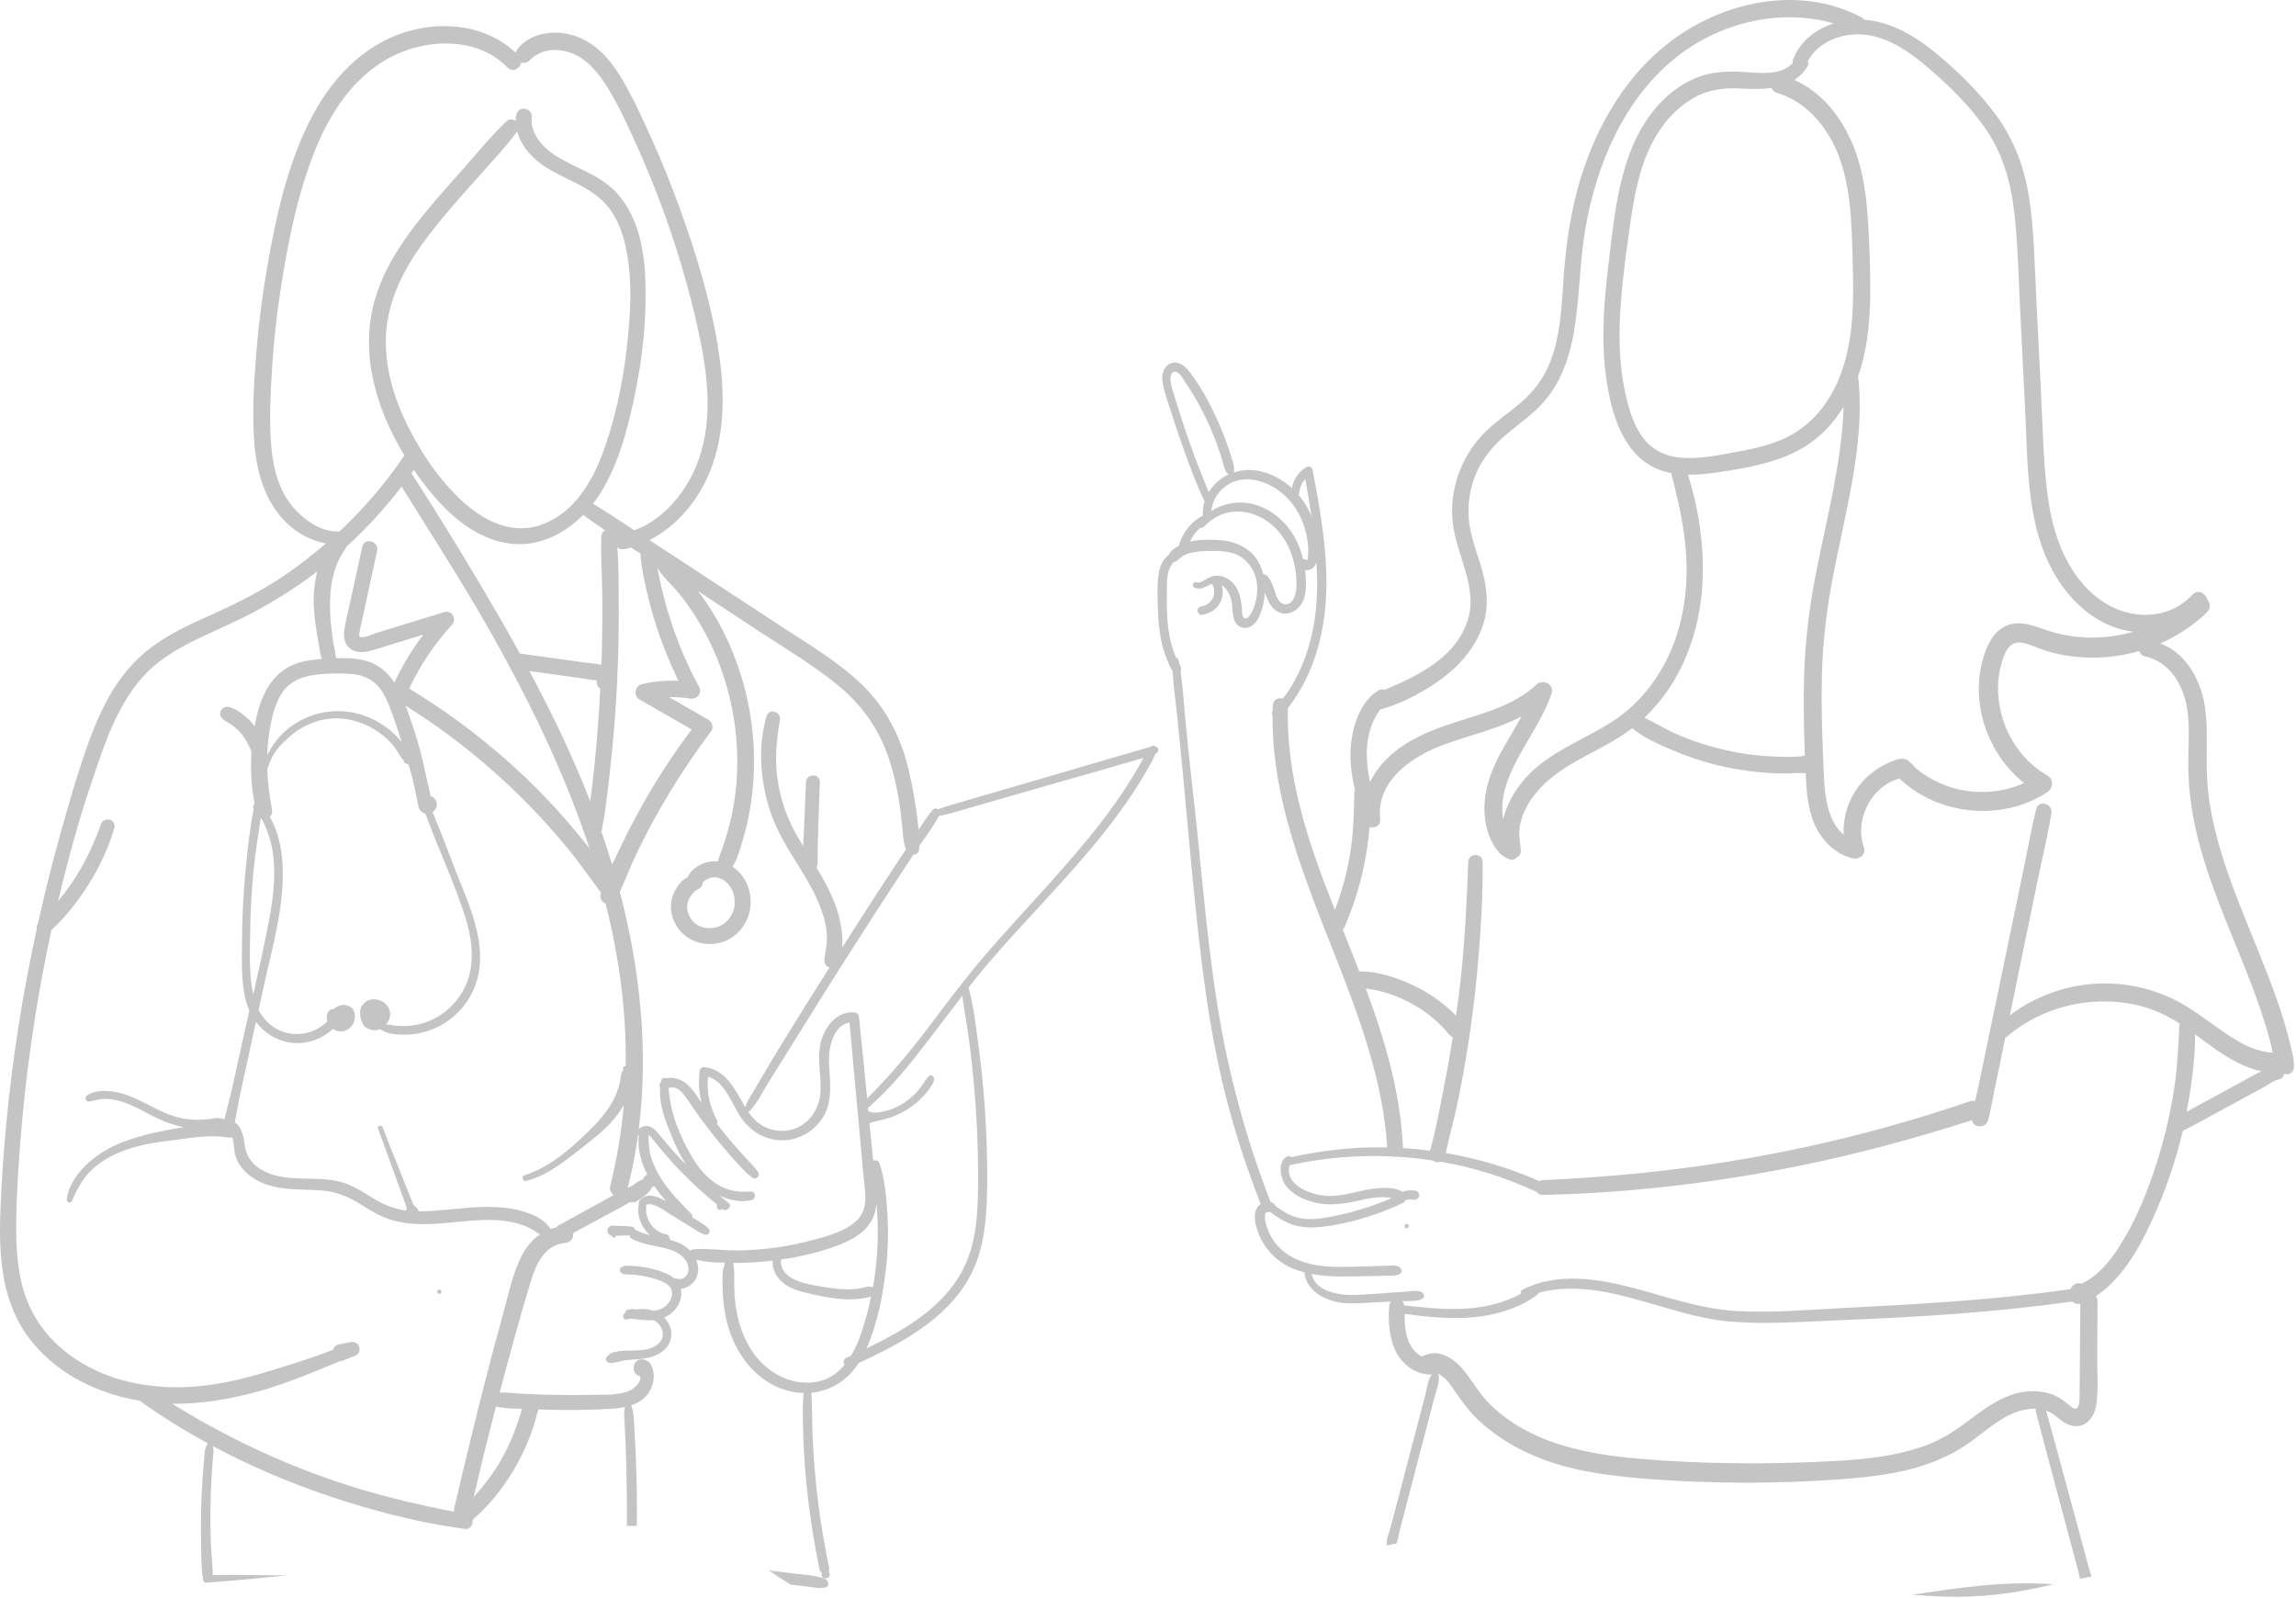 <svg width="569" height="396" viewBox="0 0 569 396" fill="none" xmlns="http://www.w3.org/2000/svg">
<path d="M204.499 391.326C202.244 390.382 199.754 390.307 197.339 390.018C195.074 389.739 192.82 389.471 190.555 389.203C192.304 390.382 194.108 391.584 195.943 392.71C198.219 392.956 200.516 393.225 202.803 393.546C203.372 393.536 203.93 393.503 204.499 393.418C205.701 393.246 205.336 391.68 204.499 391.326Z" fill="#C4C4C4"/>
<path d="M286.456 185.031C286.08 184.731 285.447 184.72 285.06 185.117C284.298 185.278 283.557 185.535 282.817 185.749C281.625 186.093 280.423 186.447 279.231 186.79C277.009 187.433 274.787 188.077 272.576 188.72C267.971 190.05 263.366 191.444 258.761 192.774C254.156 194.115 249.54 195.445 244.935 196.796L238.28 198.748C236.348 199.317 234.351 199.831 232.473 200.582C232.108 200.293 231.592 200.228 231.184 200.689C229.864 202.191 228.769 203.939 227.685 205.666C227.664 205.483 227.642 205.301 227.621 205.108C227.406 203.231 227.159 201.354 226.869 199.477C226.279 195.745 225.592 192.024 224.561 188.388C222.5 181.159 218.84 174.638 213.376 169.437C207.547 163.892 200.463 159.731 193.764 155.333C186.315 150.453 178.865 145.574 171.415 140.694C167.937 138.42 164.449 136.136 160.971 133.862C163.118 132.746 165.125 131.342 166.875 129.808C170.299 126.826 173.058 123.008 175.022 118.933C179.971 108.637 179.702 96.818 177.899 85.782C175.988 74.102 172.403 62.519 168.388 51.419C166.37 45.852 164.148 40.351 161.733 34.945C159.447 29.819 157.085 24.649 154.262 19.791C151.471 14.997 147.639 10.471 142.164 8.787C137.473 7.339 131.516 8.025 128.306 12.079C128.059 12.39 127.887 12.734 127.802 13.088C120.61 6.245 109.907 5.076 100.622 7.907C89.716 11.243 81.88 19.855 76.846 29.797C71.178 41.005 68.408 53.65 66.261 65.93C65.038 72.933 64.125 80.001 63.546 87.101C62.987 93.933 62.547 100.883 62.891 107.736C63.234 114.728 64.662 121.818 69.085 127.427C72.09 131.245 76.169 133.819 80.764 134.677C80.291 135.085 79.83 135.492 79.357 135.889C75.278 139.278 70.931 142.496 66.379 145.22C61.71 148.019 56.815 150.368 51.856 152.598C46.811 154.872 41.733 157.189 37.311 160.567C33.006 163.86 29.582 168.064 26.941 172.783C24.311 177.48 22.39 182.564 20.672 187.648C18.687 193.504 16.991 199.488 15.305 205.441C13.105 213.173 11.162 220.981 9.423 228.832C9.122 229.25 9.047 229.701 9.133 230.108C5.601 246.281 3.014 262.669 1.49 279.154C0.911 285.428 0.47 291.723 0.181 298.019C-0.088 303.821 -0.163 309.613 0.717 315.372C1.522 320.713 3.294 325.979 6.374 330.462C9.069 334.387 12.557 337.658 16.529 340.265C21.95 343.804 28.197 346.067 34.627 347.139C40.027 351.011 45.716 354.54 51.598 357.736C51.502 357.789 51.416 357.864 51.351 357.972C50.697 359.033 50.718 360.299 50.6 361.511C50.46 362.916 50.342 364.331 50.246 365.736C50.031 368.643 49.892 371.56 49.827 374.477C49.763 377.298 49.773 380.129 49.838 382.961C49.913 385.76 49.838 388.72 50.332 391.487C50.396 391.873 50.6 392.109 50.847 392.238C57.567 391.745 64.276 391.133 70.952 390.415C70.212 390.415 69.46 390.415 68.72 390.415C63.395 390.372 58.05 390.222 52.725 390.329C52.704 387.798 52.36 385.224 52.264 382.693C52.167 379.958 52.124 377.212 52.146 374.477C52.167 371.742 52.264 369.008 52.414 366.273C52.489 364.857 52.597 363.452 52.704 362.047C52.8 360.846 53.09 359.57 52.768 358.39C66.54 365.747 81.375 371.313 96.339 375.164C102.597 376.772 108.898 378.06 115.296 378.907C116.584 379.078 117.26 377.791 117.11 376.676C124.882 369.898 130.743 360.074 133.18 350.057C133.319 349.821 133.405 349.563 133.437 349.295C134.36 349.327 135.283 349.359 136.207 349.381C140.629 349.477 145.052 349.456 149.464 349.231C151.224 349.145 153.103 349.07 154.884 348.694C154.541 350.164 154.734 351.644 154.82 353.156C154.906 354.829 154.981 356.513 155.056 358.186C155.185 361.629 155.271 365.072 155.314 368.514C155.357 371.721 155.378 374.939 155.357 378.156C156.183 378.135 156.999 378.135 157.826 378.145C157.858 374.853 157.869 371.549 157.793 368.246C157.718 364.889 157.6 361.532 157.439 358.186C157.353 356.416 157.257 354.658 157.149 352.888C157.053 351.279 157.042 349.767 156.409 348.276C157.611 347.869 158.738 347.289 159.704 346.389C161.926 344.329 162.774 340.715 161.218 338.034C161.014 337.68 160.745 337.455 160.445 337.326C160.112 337.047 159.672 336.865 159.114 336.865C156.505 336.865 156.366 340.704 158.706 341.101C158.878 342.881 156.86 344.479 155.174 344.984C152.115 345.906 148.648 345.616 145.492 345.681C141.864 345.756 138.246 345.734 134.618 345.627C132.847 345.573 131.086 345.498 129.315 345.402C127.533 345.316 125.623 345.016 123.83 345.112C126.31 335.814 128.778 326.494 131.623 317.302C132.933 313.066 135.08 308.486 140.05 308.036C141.037 307.95 141.896 307.339 142.014 306.298C142.035 306.084 142.025 305.859 141.982 305.623C144.386 304.314 146.78 303.017 149.184 301.708C151.525 300.443 153.918 299.231 156.216 297.869C156.398 297.933 156.591 297.976 156.806 297.976C157.257 297.976 157.654 297.836 158.019 297.59C158.137 297.515 158.255 297.429 158.373 297.354C158.609 297.193 158.835 297.011 159.06 296.839C159.404 296.582 159.758 296.335 160.091 296.056C160.198 295.96 160.305 295.874 160.413 295.777C160.606 295.606 160.756 295.423 160.917 295.209C160.842 295.316 160.756 295.413 160.681 295.52C160.735 295.445 160.81 295.391 160.874 295.327C160.96 295.23 161.046 295.134 161.11 295.027L161.121 295.016C161.336 294.801 161.454 294.533 161.529 294.254C161.669 294.211 161.797 294.169 161.915 294.093H161.926C162.023 294.072 162.119 294.051 162.205 294.008C163.086 295.305 164.062 296.528 165.093 297.708C162.978 296.507 160.058 295.284 158.416 297.676C158.234 297.944 158.234 298.212 158.33 298.426C158.137 299.134 158.126 299.949 158.191 300.571C158.319 301.751 158.684 302.888 159.286 303.918C159.769 304.743 160.402 305.494 161.132 306.116C159.983 305.837 158.867 305.483 157.836 304.947C157.697 304.872 157.547 304.84 157.407 304.818C157.321 304.454 157.074 304.078 156.688 304.014C156.226 303.939 155.786 303.875 155.325 303.864C154.927 303.853 154.541 303.842 154.144 303.842C153.36 303.821 152.566 303.789 151.782 303.746C151.117 303.703 150.483 304.357 150.516 305.012C150.548 305.623 151.02 306.234 151.664 306.266C151.707 306.492 151.868 306.706 152.169 306.706C152.48 306.706 152.652 306.481 152.673 306.245C153.167 306.223 153.65 306.191 154.144 306.181C154.541 306.17 154.927 306.17 155.325 306.159C155.561 306.148 155.786 306.138 156.012 306.105C156.012 306.459 156.194 306.813 156.613 307.028C158.599 308.057 160.745 308.476 162.924 308.915C164.9 309.312 166.993 309.752 168.635 310.985C169.88 311.918 170.932 313.602 170.557 315.2C170.278 316.391 169 317.27 167.852 316.895C167.637 316.82 167.39 316.83 167.165 316.884C165.78 315.661 163.869 315.05 162.13 314.589C160.778 314.224 159.404 313.978 158.008 313.827C157.3 313.752 156.591 313.709 155.883 313.688C155.142 313.677 154.423 313.613 153.854 314.16C153.532 314.46 153.51 315.082 153.854 315.372C154.638 316.037 155.851 315.812 156.827 315.887C157.869 315.962 158.899 316.112 159.93 316.326C161.722 316.702 163.687 317.195 165.232 318.225C167.895 319.994 166.113 323.501 163.654 324.434C163.107 324.638 162.527 324.778 161.926 324.853C160.906 324.499 159.822 324.338 158.749 324.413C158.341 324.445 157.922 324.488 157.504 324.552C157.353 324.52 157.214 324.488 157.064 324.445C156.752 324.359 156.398 324.402 156.108 324.563C155.593 324.413 154.992 324.767 154.906 325.335C154.906 325.368 154.906 325.389 154.906 325.41C154.874 325.432 154.842 325.443 154.809 325.464C154.197 325.861 154.348 327.116 155.228 326.998C155.625 326.944 156.012 326.869 156.387 326.783C156.495 326.815 156.602 326.848 156.731 326.858C158.523 327.03 160.262 327.33 162.012 327.159C163.161 327.813 164.073 328.96 164.245 330.28C164.449 331.803 163.45 333.004 162.184 333.701C160.692 334.516 159.028 334.645 157.364 334.677C156.248 334.698 155.131 334.688 154.015 334.795C153.403 334.859 152.781 334.945 152.179 335.084C151.278 335.299 150.859 335.653 150.301 336.393C149.839 337.004 150.483 337.712 151.095 337.776C152.405 337.894 153.661 337.262 154.96 337.101C156.151 336.951 157.353 336.929 158.556 336.8C160.466 336.607 162.452 336.178 164.03 335.031C165.715 333.797 166.649 331.888 166.306 329.797C166.113 328.574 165.479 327.416 164.599 326.504C166.177 325.829 167.508 324.628 168.249 323.062C168.796 321.914 168.989 320.638 168.721 319.447C170.235 319.211 171.694 318.311 172.424 316.981C173.262 315.479 173.154 313.709 172.51 312.165C174.807 312.787 177.276 312.894 179.67 312.916C179.466 313.677 179.187 314.407 179.112 315.2C179.026 316.176 179.037 317.184 179.048 318.171C179.058 320.198 179.209 322.214 179.488 324.209C179.992 327.77 181.044 331.234 182.794 334.387C185.971 340.136 191.435 344.587 198.123 345.166C198.466 345.198 198.81 345.209 199.153 345.22C198.799 348.92 198.981 352.738 199.099 356.449C199.228 360.353 199.507 364.246 199.904 368.128C200.28 371.86 200.763 375.582 201.343 379.293C201.643 381.18 201.965 383.057 202.32 384.934C202.513 385.953 202.717 386.983 202.932 388.002C203.017 388.42 203.028 388.945 203.254 389.31C203.533 389.75 203.704 389.578 203.64 390.222C203.49 391.766 206.367 391.251 205.476 389.728C205.229 389.299 205.486 389.128 205.508 388.699C205.529 388.345 205.368 387.959 205.293 387.615C205.089 386.682 204.917 385.739 204.735 384.806C204.381 382.929 204.048 381.052 203.737 379.164C203.114 375.325 202.609 371.474 202.223 367.613C201.847 363.817 201.579 359.999 201.396 356.191C201.214 352.523 201.321 348.812 201.074 345.155C205.969 344.694 210.102 341.981 212.796 337.798C223.252 332.907 234.383 327.094 240.169 316.691C243.69 310.363 244.441 303.102 244.602 295.992C244.774 287.969 244.495 279.936 243.862 271.936C243.507 267.506 243.035 263.077 242.434 258.669C241.811 254.057 241.253 249.306 240.062 244.801C240.051 244.769 240.03 244.748 240.019 244.716C241.5 242.828 243.014 240.962 244.57 239.128C254.081 227.952 264.633 217.689 273.735 206.17C276.183 203.07 278.534 199.885 280.713 196.592C281.851 194.866 282.956 193.096 283.997 191.305C284.856 189.825 285.736 188.334 286.359 186.747C286.445 186.704 286.542 186.661 286.627 186.607C287.314 186.286 287.164 185.245 286.456 185.031ZM162.592 154.958C164.105 159.698 166.005 164.278 168.141 168.761C165.082 168.557 162.012 168.836 158.996 169.587C157.267 170.027 156.978 172.493 158.502 173.362C162.806 175.84 167.122 178.306 171.426 180.773C166.961 186.715 162.882 192.924 159.232 199.413C157.257 202.92 155.41 206.502 153.682 210.138C153.038 211.489 152.351 212.873 151.696 214.267C150.87 211.522 149.979 208.797 149.034 206.095C149.109 205.912 149.163 205.709 149.184 205.483C149.292 204.368 149.635 203.221 149.796 202.094C149.968 200.872 150.129 199.649 150.29 198.426C150.591 196.067 150.881 193.718 151.138 191.359C151.653 186.64 152.104 181.91 152.448 177.169C153.124 167.699 153.414 158.197 153.339 148.695C153.307 144.362 153.339 139.975 152.963 135.653C153.382 136.018 153.951 136.221 154.627 136.103C155.228 136.007 155.818 135.867 156.419 135.707C157.182 136.2 157.944 136.693 158.717 137.187C158.835 140.082 159.5 143 160.123 145.82C160.799 148.898 161.626 151.955 162.592 154.958ZM110.111 151.687C106.354 152.845 102.587 154.003 98.829 155.151C96.951 155.73 95.073 156.309 93.194 156.888C92.539 157.092 89.781 158.379 89.136 157.768C88.889 157.532 89.094 156.717 89.136 156.438C89.297 155.451 89.566 154.465 89.77 153.489C90.178 151.601 90.585 149.713 91.004 147.826C91.82 144.051 92.647 140.275 93.462 136.5C93.978 134.109 90.306 133.09 89.78 135.481C88.804 139.943 87.838 144.405 86.861 148.855C86.388 151.033 85.841 153.21 85.444 155.398C85.132 157.135 85.057 159.098 86.421 160.438C87.762 161.758 89.684 161.779 91.412 161.372C93.559 160.867 95.674 160.095 97.788 159.452C100.161 158.733 102.544 158.015 104.916 157.285C102.114 160.964 99.71 164.932 97.735 169.126C96.2 166.82 94.181 164.932 91.294 163.956C88.771 163.109 86.045 163.055 83.394 163.13C83.361 162.916 83.297 162.712 83.168 162.519C83.147 162.487 83.136 162.465 83.114 162.433C83.082 161.414 82.825 160.417 82.631 159.377C82.385 157.993 82.234 156.61 82.073 155.215C81.762 152.523 81.708 149.778 81.891 147.075C82.052 144.791 82.492 142.528 83.265 140.372C83.919 138.549 84.95 137.026 85.927 135.428C90.875 130.891 95.427 125.936 99.527 120.584C105.764 130.655 112.205 140.597 118.205 150.818C120.867 155.355 123.454 159.945 125.955 164.589C126.02 164.75 126.095 164.9 126.191 165.039C129.423 171.035 132.493 177.105 135.348 183.283C139.405 192.056 143.066 201.054 146.093 210.256C145.707 209.773 145.331 209.302 144.944 208.819C141.939 205.044 138.761 201.397 135.434 197.901C128.757 190.887 121.404 184.516 113.6 178.778C109.661 175.882 105.581 173.18 101.395 170.649C104.111 164.9 107.632 159.591 111.958 154.904C113.267 153.564 112.044 151.086 110.111 151.687ZM131.183 166.284C133.555 166.616 135.928 166.949 138.3 167.281C140.135 167.538 141.982 167.796 143.817 168.053C145.181 168.246 146.576 168.514 147.961 168.654C147.757 169.394 148.014 170.284 148.766 170.616C148.455 176.751 148.004 182.875 147.392 188.978C147.124 191.605 146.834 194.222 146.501 196.839C146.426 197.418 146.351 197.997 146.275 198.577C141.96 187.519 136.808 176.783 131.183 166.284ZM144.461 164.128C142.69 163.881 140.919 163.634 139.159 163.388C135.724 162.916 132.278 162.433 128.843 161.961C127.233 159.044 125.612 156.148 123.948 153.263C116.928 141.112 109.596 129.089 101.975 117.302C102.168 117.024 102.372 116.745 102.565 116.455C103.896 118.386 105.302 120.252 106.751 122.021C111.85 128.221 118.677 133.969 126.964 134.774C133.695 135.428 139.899 132.285 144.515 127.609C146.297 128.907 148.111 130.162 149.936 131.395C149.431 131.695 149.056 132.2 149.023 132.864C148.83 137.508 149.195 142.184 149.26 146.839C149.313 151.59 149.281 156.341 149.163 161.082C149.131 162.305 149.077 163.517 149.034 164.739C147.521 164.46 145.953 164.332 144.461 164.128ZM99.882 103.081C96.597 95.767 94.718 87.423 96.049 79.422C97.38 71.41 101.588 64.321 106.494 57.983C111.925 50.958 118.076 44.458 123.926 37.787C125.408 36.093 126.836 34.398 128.177 32.586C128.821 34.967 130.249 37.133 132.031 38.881C134.961 41.745 138.633 43.311 142.239 45.112C145.696 46.839 149.023 48.813 151.288 52.03C153.296 54.894 154.455 58.197 155.153 61.608C156.817 69.705 156.237 78.403 155.292 86.554C154.251 95.617 152.255 104.797 148.97 113.313C146.179 120.531 141.316 127.867 133.545 130.248C125.988 132.575 118.881 128.467 113.611 123.308C107.825 117.646 103.198 110.449 99.882 103.081ZM72.198 125.164C68.698 120.767 67.485 114.889 67.131 109.398C66.723 103.124 67.056 96.753 67.474 90.49C67.915 83.937 68.634 77.406 69.664 70.917C71.51 59.237 73.915 47.236 78.477 36.275C82.363 26.966 88.46 18.096 97.81 13.656C106.655 9.452 118.602 9.323 125.784 16.734C127.093 18.085 128.939 16.949 129.154 15.511C129.863 15.715 130.689 15.576 131.204 15.018C133.856 12.176 137.828 11.854 141.37 13.056C145.46 14.45 148.39 18.182 150.58 21.721C153.307 26.129 155.486 30.934 157.622 35.653C159.854 40.576 161.915 45.584 163.805 50.647C167.615 60.889 170.782 71.421 173.09 82.103C175.344 92.56 176.793 103.596 173.133 113.935C171.555 118.396 169 122.558 165.64 125.904C164.041 127.502 162.259 128.896 160.295 130.022C159.286 130.601 158.244 131.041 157.182 131.417C153.8 129.186 150.43 126.912 146.962 124.831C147.156 124.585 147.349 124.338 147.531 124.081C152.899 116.627 155.389 107.006 157.267 98.148C159.253 88.774 160.273 79.057 159.94 69.48C159.683 61.929 158.201 53.896 153.049 48.051C150.183 44.801 146.308 43.021 142.486 41.166C138.922 39.428 135.198 37.53 133.04 34.044C132.052 32.435 131.58 30.773 131.773 28.886C131.881 27.824 130.797 26.944 129.82 26.934C128.671 26.923 127.973 27.845 127.866 28.886C127.834 29.239 127.834 29.583 127.834 29.937C127.136 29.508 126.181 29.433 125.494 30.087C121.823 33.572 118.592 37.53 115.242 41.327C112.194 44.78 109.113 48.201 106.172 51.74C100.719 58.283 95.652 65.361 93.108 73.577C88.943 87.015 93.044 101.065 100.225 112.862C95.577 119.726 90.178 126.043 84.123 131.706C79.475 131.953 74.924 128.596 72.198 125.164ZM86.936 167.013C90.103 167.249 92.786 168.45 94.546 171.163C96.243 173.791 97.209 176.891 98.228 179.819C98.69 181.17 99.13 182.532 99.559 183.894C98.572 182.693 97.466 181.588 96.243 180.634C93.548 178.521 90.392 177.094 87.011 176.505C80.527 175.378 73.7 177.716 69.256 182.596C68.054 183.915 67.067 185.556 66.229 187.133C66.304 184.484 66.605 181.824 67.152 179.175C67.732 176.397 68.526 173.534 70.244 171.228C72.047 168.804 74.763 167.721 77.683 167.302C80.678 166.863 83.919 166.788 86.936 167.013ZM129.358 349.156C128.038 353.832 126.288 358.272 123.798 362.465C121.962 365.554 119.794 368.343 117.411 370.97C117.54 370.423 117.658 369.866 117.786 369.319C118.366 366.83 118.956 364.353 119.558 361.875C120.642 357.425 121.758 352.974 122.917 348.544C122.95 348.555 122.971 348.566 123.014 348.576C125.021 349.081 127.265 349.059 129.358 349.156ZM129.498 310.835C127.082 315.318 126.063 320.659 124.699 325.528C121.737 336.125 119.064 346.785 116.445 357.467C115.715 360.46 114.996 363.452 114.287 366.444C113.922 367.989 113.568 369.533 113.203 371.067C113.042 371.753 112.881 372.44 112.709 373.115C112.58 373.619 112.537 374.123 112.484 374.627C102.479 372.708 92.614 370.316 82.953 367.023C72.348 363.409 62.086 358.862 52.264 353.488C49.011 351.708 45.823 349.821 42.667 347.879C43.086 347.89 43.515 347.89 43.934 347.89C50.042 347.826 56.15 346.85 62.064 345.348C68.065 343.825 73.775 341.637 79.497 339.289C81.064 338.645 82.653 337.959 84.252 337.315C84.499 337.337 84.778 337.294 85.057 337.176C85.991 336.79 86.914 336.414 87.848 336.028C90.059 335.363 89.136 332.146 86.904 332.596C85.927 332.789 84.939 332.993 83.962 333.186C83.147 333.347 82.717 333.883 82.567 334.505C81.086 335.084 79.583 335.61 78.112 336.135C75.289 337.154 72.434 338.012 69.578 338.924C63.911 340.726 58.178 342.345 52.264 343.182C42.592 344.555 32.48 343.74 23.56 339.535C14.951 335.471 8.264 328.574 5.687 319.276C4.195 313.903 3.959 308.272 4.024 302.727C4.099 296.743 4.453 290.758 4.893 284.795C6.246 266.53 8.854 248.351 12.751 230.462C16.314 227.212 19.352 223.276 21.918 219.222C24.644 214.921 26.931 210.084 28.326 205.183C28.938 203.038 25.761 202.223 25.02 204.272C23.345 208.883 21.37 213.216 18.751 217.378C17.42 219.49 15.949 221.453 14.382 223.33C15.252 219.662 16.164 215.994 17.152 212.347C18.751 206.427 20.415 200.518 22.412 194.726C24.172 189.61 25.793 184.409 28.036 179.475C30.151 174.821 32.781 170.327 36.398 166.67C40.177 162.862 44.911 160.256 49.72 157.972C54.55 155.677 59.488 153.617 64.168 151.011C68.72 148.48 73.164 145.713 77.329 142.592C77.769 142.26 78.198 141.916 78.638 141.573C78.263 143.096 77.994 144.662 77.844 146.228C77.576 149.07 77.822 151.901 78.187 154.722C78.391 156.277 78.67 157.8 78.96 159.334C79.196 160.589 79.272 162.026 79.754 163.227C79.754 163.259 79.754 163.281 79.754 163.313C77.554 163.452 75.343 163.742 73.271 164.503C67.346 166.702 64.716 172.354 63.471 178.178C63.342 178.778 63.245 179.39 63.127 179.99C62.408 179.057 61.603 178.188 60.69 177.448C59.542 176.526 58.211 175.518 56.729 175.228C55.892 175.057 55.033 175.4 54.7 176.226C54.357 177.062 54.69 177.856 55.409 178.371C55.892 178.714 56.418 178.993 56.922 179.304C57.191 179.465 57.449 179.636 57.695 179.819C57.717 179.829 57.846 179.926 57.91 179.979C57.974 180.033 58.103 180.13 58.114 180.151C58.565 180.526 58.994 180.945 59.402 181.374C59.595 181.577 59.778 181.792 59.96 182.017C60.003 182.071 60.057 182.135 60.089 182.178C60.175 182.285 60.25 182.403 60.336 182.521C60.658 182.982 60.969 183.454 61.238 183.958C61.388 184.227 61.528 184.505 61.656 184.784C61.721 184.913 61.785 185.031 61.839 185.16C61.839 185.149 61.903 185.299 61.946 185.385C61.968 185.449 62.043 185.631 62.054 185.653C62.118 185.814 62.172 185.975 62.225 186.136C62.258 186.254 62.29 186.361 62.322 186.479C62.054 190.683 62.268 194.93 63.073 199.016C62.977 199.284 62.88 199.563 62.773 199.831C62.676 200.078 62.741 200.303 62.891 200.475C61.86 205.451 61.356 210.621 60.862 215.629C60.282 221.646 59.982 227.684 59.971 233.722C59.96 238.913 59.66 244.683 61.463 249.649C61.56 249.928 61.699 250.185 61.807 250.453C61.098 253.585 60.379 256.706 59.692 259.838C59.005 262.948 58.329 266.058 57.642 269.169C57.03 271.936 56.279 274.66 55.624 277.416C55.548 277.373 55.463 277.33 55.366 277.309C54.561 277.105 54.099 277.03 53.284 277.148C52.532 277.255 51.781 277.362 51.019 277.416C49.516 277.534 47.981 277.555 46.478 277.373C43.204 276.955 40.349 275.668 37.45 274.156C34.906 272.836 32.33 271.464 29.518 270.809C27.059 270.241 23.775 269.973 21.574 271.453C20.791 271.989 21.274 273.19 22.218 272.987C23.7 272.665 25.02 272.257 26.555 272.332C27.983 272.397 29.4 272.74 30.752 273.201C33.64 274.188 36.237 275.829 38.975 277.137C41.068 278.135 43.268 278.885 45.544 279.357C41.004 280.054 36.431 280.977 32.072 282.446C28.337 283.701 24.816 285.524 21.896 288.184C19.32 290.522 16.894 293.782 16.55 297.343C16.486 297.987 17.549 298.298 17.806 297.686C19.202 294.394 20.737 291.573 23.506 289.224C26.469 286.715 30.076 285.181 33.79 284.162C37.708 283.09 41.787 282.757 45.791 282.189C48.002 281.878 50.246 281.599 52.489 281.588C53.531 281.588 54.582 281.631 55.613 281.781C56.44 281.899 56.955 282.049 57.545 281.824C58.039 283.229 58.007 285.277 58.286 286.253C58.962 288.645 60.637 290.554 62.687 291.906C67.85 295.327 74.033 294.555 79.894 295.048C83.34 295.338 86.217 296.507 89.126 298.319C91.852 300.014 94.514 301.687 97.649 302.513C104.068 304.186 110.551 302.984 117.035 302.491C120.245 302.244 123.54 302.202 126.717 302.845C128.242 303.156 129.755 303.596 131.151 304.293C131.848 304.636 132.493 305.054 133.147 305.483C133.383 305.644 133.62 305.773 133.856 305.891C132.074 307.081 130.55 308.872 129.498 310.835ZM67.882 213.731C68.183 218.461 67.582 223.201 66.712 227.845C65.542 234.076 64.168 240.275 62.762 246.474C61.721 241.841 61.935 236.833 61.978 232.135C62.021 226.88 62.29 221.635 62.762 216.402C63.181 211.833 63.932 207.328 64.619 202.813C64.694 202.856 64.769 202.899 64.855 202.92C66.616 206.277 67.635 209.849 67.882 213.731ZM154.466 265.222C153.79 265.994 153.843 267.142 153.629 268.182C153.296 269.78 152.705 271.314 151.933 272.751C150.376 275.625 148.208 278.102 145.868 280.365C141.284 284.795 136.185 289.321 130.002 291.241C129.1 291.519 129.476 292.86 130.389 292.646C133.716 291.873 136.711 290.061 139.448 288.077C142.293 286.018 145.062 283.84 147.768 281.599C150.43 279.389 152.888 276.891 154.584 273.866C153.993 280.612 152.888 287.305 151.235 293.858C150.977 294.887 151.417 295.691 152.104 296.142C150.526 297 148.97 297.901 147.403 298.759C144.451 300.378 141.488 301.998 138.536 303.617C138.257 303.767 138.064 303.96 137.924 304.175C137.409 304.261 136.915 304.389 136.432 304.561C135.004 302.277 132.46 301.108 129.916 300.303C127.233 299.445 124.367 299.145 121.565 299.102C115.597 299.016 109.725 300.207 103.757 300.185C103.692 299.756 103.445 299.359 103.016 299.113C102.34 298.727 102.018 297.418 101.728 296.743C101.352 295.863 101.009 294.962 100.654 294.061C100.032 292.485 99.409 290.908 98.765 289.342C97.413 286.05 96.135 282.714 94.836 279.4C94.557 278.692 93.398 278.982 93.677 279.722C94.922 283.09 96.189 286.447 97.38 289.825C97.981 291.519 98.593 293.203 99.205 294.887C99.495 295.659 99.785 296.442 100.043 297.225C100.311 298.019 100.955 299.209 100.697 300.024C97.778 299.649 95.105 298.555 92.561 297C89.834 295.338 87.194 293.579 84.048 292.806C77.994 291.326 71.274 293.139 65.542 290.297C62.859 288.967 61.163 287.004 60.69 284.012C60.358 281.942 60.057 279.325 58.189 278.199C58.694 275.646 59.102 273.072 59.66 270.52C60.282 267.667 60.905 264.814 61.528 261.961C62.161 259.044 62.805 256.127 63.438 253.22C65.381 255.827 68.183 257.714 71.521 258.326C73.958 258.776 76.47 258.433 78.735 257.457C79.937 256.942 81.032 256.245 82.03 255.408C82.18 255.28 82.352 255.14 82.524 254.99C82.578 255.022 82.621 255.065 82.663 255.097C82.739 255.151 82.825 255.183 82.9 255.226C83.125 255.323 83.351 255.43 83.587 255.494C83.823 255.558 84.07 255.58 84.317 255.601C84.413 255.612 84.51 255.612 84.606 255.601C84.843 255.58 85.079 255.559 85.304 255.505C85.53 255.451 85.755 255.344 85.959 255.247C86.249 255.119 86.496 254.915 86.732 254.722C86.968 254.518 87.161 254.25 87.333 254.003C87.43 253.875 87.494 253.725 87.558 253.585C87.687 253.296 87.827 253.006 87.88 252.695C87.934 252.384 87.988 252.062 87.966 251.751C87.945 251.515 87.923 251.268 87.859 251.043C87.805 250.807 87.687 250.593 87.591 250.368C87.462 250.078 87.247 249.842 87.011 249.649C86.786 249.467 86.657 249.413 86.388 249.295C86.002 249.134 85.659 249.059 85.229 249.038C85.154 249.038 85.079 249.038 84.993 249.048C84.746 249.07 84.488 249.091 84.252 249.166C84.005 249.231 83.78 249.349 83.555 249.445C83.469 249.488 83.394 249.531 83.318 249.585C83.125 249.713 82.943 249.864 82.771 250.024C82.46 250.024 82.148 250.078 81.891 250.25C81.515 250.496 81.182 250.861 81.075 251.311C81 251.622 80.946 251.976 80.989 252.298C81.021 252.523 81.043 252.759 81.086 252.984C81.096 253.027 81.107 253.06 81.118 253.092C81.021 253.199 80.935 253.296 80.839 253.381C80.034 254.132 79.111 254.754 78.123 255.237C76.212 256.159 74.065 256.47 71.972 256.148C68.365 255.591 65.682 253.338 64.082 250.314C64.501 248.416 64.909 246.517 65.328 244.619C67.485 234.72 70.577 224.413 70.019 214.181C69.793 210.117 68.891 205.988 66.873 202.438C67.303 202.019 67.55 201.397 67.41 200.646C66.777 197.332 66.358 194.018 66.229 190.704C66.648 189.45 67.067 188.216 67.775 187.036C68.709 185.46 70.04 184.141 71.382 182.907C74.205 180.29 77.908 178.456 81.762 178.092C85.594 177.727 89.415 178.757 92.7 180.719C94.343 181.695 95.824 182.907 97.091 184.334C97.713 185.031 98.25 185.792 98.733 186.586C99.162 187.294 99.431 187.959 100.053 188.431C100.107 189.01 100.601 189.46 101.202 189.321C101.288 189.589 101.374 189.868 101.449 190.136C102.039 192.099 102.511 194.094 102.941 196.11C103.155 197.107 103.359 198.115 103.553 199.124C103.724 200.003 103.864 200.84 104.712 201.333C104.905 201.451 105.12 201.515 105.324 201.569C105.41 201.751 105.506 201.933 105.603 202.116C108.716 210.61 112.666 218.804 115.35 227.438C116.81 232.157 117.582 237.24 116.187 242.088C115.038 246.056 112.355 249.531 108.855 251.74C106.666 253.124 104.154 253.971 101.578 254.207C100.386 254.314 99.184 254.304 97.992 254.186C97.327 254.121 96.672 253.928 96.006 253.918C95.888 253.918 95.76 253.918 95.641 253.907C95.878 253.617 96.103 253.338 96.264 252.995C96.511 252.47 96.672 251.987 96.683 251.386C96.715 250.421 96.264 249.553 95.62 248.877C95.352 248.598 95.04 248.33 94.686 248.148C94.332 247.965 93.935 247.804 93.537 247.729C92.915 247.622 92.486 247.611 91.874 247.729C91.294 247.837 90.811 248.148 90.36 248.512C90.253 248.598 90.156 248.694 90.059 248.802C89.759 249.166 89.48 249.52 89.351 249.992C89.244 250.4 89.201 250.872 89.265 251.301C89.265 251.419 89.254 251.526 89.265 251.644C89.297 251.998 89.34 252.362 89.469 252.706C89.598 253.027 89.727 253.371 89.92 253.66C89.92 253.671 89.931 253.671 89.942 253.682C89.984 253.8 90.017 253.928 90.081 254.046C90.263 254.4 90.618 254.658 90.972 254.808C91.047 254.84 91.133 254.851 91.208 254.872C91.434 255.001 91.659 255.108 91.938 255.194C92.196 255.269 92.464 255.29 92.722 255.323C92.84 255.333 92.947 255.333 93.065 255.323C93.441 255.29 93.817 255.215 94.16 255.076C94.89 255.441 95.588 255.859 96.382 256.041C97.627 256.32 98.958 256.417 100.236 256.417C102.651 256.406 105.066 255.945 107.299 255.033C111.399 253.36 114.813 250.228 116.863 246.292C121.973 236.457 116.713 225.389 113.01 216.026C111.067 211.125 109.263 206.116 107.192 201.247C107.707 200.925 108.104 200.421 108.222 199.767C108.437 198.587 107.696 197.601 106.687 197.257C106.494 195.938 106.107 194.619 106.011 194.179C105.614 192.345 105.206 190.501 104.787 188.667C103.982 185.17 102.93 181.728 101.749 178.338C101.352 177.202 100.955 176.043 100.515 174.885C115.736 184.398 129.326 196.41 140.715 210.278C143.613 213.806 146.168 217.592 148.959 221.196C148.927 221.314 148.884 221.432 148.852 221.56C148.562 222.654 149.217 223.555 150.086 223.93C152.523 233.594 154.187 243.439 154.809 253.424C155.035 256.985 155.11 260.567 155.056 264.138C154.605 264.214 154.24 264.578 154.466 265.222ZM160.38 291.09C160.305 291.133 160.241 291.166 160.166 291.208C159.973 291.316 159.812 291.466 159.693 291.648C159.543 291.809 159.447 292.002 159.393 292.227C159.393 292.249 159.393 292.259 159.382 292.281C159.296 292.302 159.2 292.335 159.114 292.367C158.964 292.41 158.824 292.463 158.684 292.538C158.609 292.581 158.545 292.624 158.47 292.667C158.362 292.721 158.244 292.774 158.148 292.839C158.03 292.914 157.912 292.989 157.783 293.064C157.536 293.225 157.3 293.418 157.064 293.589C156.935 293.686 156.806 293.782 156.677 293.879C156.57 293.911 156.452 293.943 156.344 293.997C156.087 294.115 155.829 294.244 155.571 294.372C156.677 290.018 157.525 285.621 158.137 281.191C158.191 281.266 158.244 281.32 158.319 281.374C157.869 284.623 158.921 288.12 160.413 291.08C160.391 291.08 160.391 291.08 160.38 291.09ZM158.298 279.829C160.745 260.46 158.652 240.586 153.79 221.71C153.725 221.474 153.661 221.238 153.596 221.003C154.97 218.075 156.108 214.997 157.493 212.079C159.221 208.444 161.078 204.872 163.053 201.365C167.004 194.362 171.437 187.605 176.267 181.17C176.944 180.28 176.407 178.832 175.516 178.328C172.274 176.472 169.032 174.628 165.791 172.772C167.53 172.719 169.269 172.837 170.997 173.115C172.671 173.394 174.153 171.807 173.251 170.188C170.342 164.964 168.034 159.387 166.188 153.703C165.286 150.925 164.513 148.115 163.848 145.273C163.483 143.707 163.204 142.12 162.914 140.533C162.957 140.683 163.01 140.833 163.096 140.973C164.395 143.193 166.563 144.973 168.195 146.968C169.805 148.941 171.276 151.033 172.618 153.188C175.344 157.553 177.534 162.23 179.166 167.109C182.429 176.848 183.524 187.348 182.128 197.536C181.742 200.357 181.151 203.156 180.389 205.902C180.003 207.275 179.574 208.637 179.101 209.977C178.672 211.178 178.189 212.294 177.931 213.495C176.858 213.377 175.763 213.463 174.732 213.806C172.918 214.407 171.093 215.694 170.353 217.506C170.063 217.592 169.773 217.721 169.483 217.957C169.107 218.257 168.753 218.589 168.453 218.965C167.712 219.855 167.165 220.788 166.767 221.871C166.037 223.834 166.145 226.108 166.928 228.027C168.667 232.296 172.983 234.505 177.48 233.83C181.667 233.208 185.005 229.818 185.81 225.7C186.626 221.56 185.102 217.152 181.516 214.793C182.794 212.841 183.438 210.278 184.093 208.111C184.876 205.505 185.477 202.845 185.928 200.164C186.819 194.726 187.098 189.203 186.701 183.701C185.918 172.847 182.719 162.144 177.201 152.738C175.935 150.582 174.539 148.523 173.047 146.528C177.92 149.746 182.805 152.963 187.689 156.17C194.237 160.481 201.107 164.525 207.215 169.458C212.968 174.102 217.305 179.743 219.838 186.725C221.201 190.479 222.135 194.362 222.769 198.287C223.091 200.325 223.316 202.373 223.552 204.422C223.778 206.449 223.778 208.583 224.508 210.492C223.563 211.929 222.608 213.366 221.663 214.803C218.55 219.555 215.448 224.317 212.378 229.089C211.143 231.009 209.92 232.95 208.696 234.881C208.943 232.199 208.513 229.368 207.859 226.923C206.774 222.847 204.799 219.083 202.631 215.501C202.545 215.361 202.459 215.211 202.363 215.072C202.427 214.921 202.481 214.761 202.502 214.6C202.577 214.396 202.642 214.171 202.631 213.903C202.588 207.221 202.985 200.507 203.168 193.825C203.232 191.616 199.851 191.637 199.743 193.825C199.486 199.113 199.346 204.422 199.035 209.709C197.972 207.961 196.952 206.191 196.072 204.347C194.29 200.625 193.12 196.56 192.605 192.463C192.015 187.701 192.465 183.175 193.271 178.478C193.636 176.333 190.587 175.4 189.943 177.566C187.667 185.278 188.494 194.329 191.145 201.837C193.99 209.881 199.829 216.294 203.039 224.124C203.908 226.247 204.595 228.531 204.842 230.827C205.1 233.197 204.67 235.267 204.316 237.583C204.177 238.484 204.467 239.342 205.368 239.728C205.422 239.75 205.486 239.771 205.551 239.782C201.686 245.885 197.843 251.998 194.076 258.154C192.433 260.835 190.812 263.527 189.224 266.241C188.386 267.678 187.538 269.104 186.69 270.531C185.95 271.775 185.134 272.987 184.662 274.359C184.619 274.284 184.565 274.209 184.522 274.123C182.128 269.984 179.853 264.996 174.475 264.439C174.056 264.396 173.498 264.803 173.433 265.222C173.047 267.935 173.187 270.713 173.884 273.351C172.746 271.592 171.566 269.758 170.009 268.471C168.839 267.506 166.757 266.788 165.157 267.249C164.728 266.981 164.073 267.088 163.912 267.699C163.88 267.828 163.869 267.957 163.837 268.096C163.73 268.225 163.622 268.364 163.536 268.525C163.354 268.847 163.408 269.254 163.611 269.555C163.322 272.697 164.277 275.904 165.372 278.832C166.628 282.156 168.056 285.503 169.956 288.516C169.998 288.581 170.041 288.645 170.084 288.709C169.569 288.184 169.043 287.658 168.539 287.122C166.714 285.17 164.975 283.154 163.289 281.084C162.581 280.215 161.787 279.325 160.627 279.1C159.812 278.971 158.91 279.218 158.298 279.829ZM182.053 224.22C181.892 226.526 180.185 228.928 177.953 229.668C175.537 230.473 172.725 229.915 171.265 227.738C170.449 226.504 170.106 225.089 170.396 223.834C170.578 223.04 170.771 222.59 171.287 221.882C171.533 221.539 171.974 221.185 172.339 220.745C172.575 220.67 172.779 220.541 172.961 220.38C173.659 220.102 174.099 219.447 174.142 218.729C174.196 218.675 174.239 218.622 174.303 218.557C174.4 218.461 174.496 218.364 174.604 218.278C174.646 218.246 174.668 218.225 174.689 218.203C174.7 218.203 174.722 218.193 174.775 218.16C174.915 218.064 175.065 217.978 175.215 217.892C175.215 217.892 175.591 217.721 175.559 217.721C176.235 217.453 176.611 217.41 177.201 217.42C177.588 217.431 178.296 217.581 178.693 217.774C181.184 218.954 182.236 221.539 182.053 224.22ZM171.888 309.602C171.533 309.634 171.254 309.784 171.061 309.988C169.676 308.519 167.937 307.789 166.08 307.285C166.07 307.21 166.07 307.135 166.037 307.071C166.016 306.996 165.962 306.942 165.919 306.888C165.909 306.459 165.64 305.998 165.2 305.923C163.418 305.634 161.969 304.55 161.046 303.006C160.584 302.223 160.284 301.408 160.155 300.475C160.112 300.196 160.112 299.66 160.123 299.274C160.134 299.048 160.144 298.823 160.155 298.598C160.885 298.233 161.787 298.512 162.538 298.823C163.805 299.349 164.953 300.196 166.113 300.925C167.422 301.74 168.743 302.555 170.052 303.371C170.707 303.778 171.362 304.186 172.027 304.593C172.381 304.808 172.725 305.022 173.079 305.247C173.552 305.537 173.992 305.666 174.485 305.902C175.58 306.438 176.364 305.011 175.43 304.293C175.044 303.993 174.754 303.671 174.335 303.413C173.938 303.167 173.541 302.931 173.154 302.684C172.639 302.373 172.135 302.051 171.619 301.74C171.662 301.429 171.587 301.086 171.287 300.786C168.539 298.008 165.758 295.187 163.687 291.852C162.688 290.254 161.873 288.538 161.336 286.725C160.799 284.891 160.735 283.133 160.702 281.245C161.164 281.567 161.583 282.092 161.83 282.403C162.527 283.272 163.214 284.141 163.934 284.999C165.447 286.811 167.025 288.57 168.667 290.265C171.512 293.193 174.528 295.938 177.695 298.523C177.48 299.209 177.931 300.217 178.929 299.692C178.962 299.681 178.994 299.67 179.026 299.649C179.09 299.692 179.166 299.735 179.251 299.778C180.261 300.282 181.549 298.898 180.54 298.105C179.788 297.515 179.058 296.903 178.328 296.303C180.797 297.45 183.76 298.115 186.347 297.375C187.453 297.054 187.292 295.23 186.068 295.305C183.009 295.498 180.422 295.155 177.749 293.504C175.065 291.852 173.047 289.364 171.458 286.672C168.399 281.481 166.07 275.646 165.694 269.608C166.327 269.426 166.928 269.383 167.691 269.737C168.828 270.273 169.601 271.367 170.288 272.375C171.845 274.67 173.412 276.944 175.097 279.143C176.783 281.352 178.522 283.508 180.336 285.599C181.237 286.64 182.15 287.658 183.073 288.656C183.588 289.214 184.103 289.761 184.619 290.297C185.177 290.876 185.724 291.284 186.336 291.777C187.377 292.603 188.601 291.369 187.785 290.329C187.27 289.664 186.798 289.053 186.207 288.431C185.638 287.841 185.08 287.24 184.522 286.64C183.459 285.481 182.407 284.302 181.388 283.111C180.099 281.61 178.865 280.065 177.652 278.499C177.813 278.263 177.867 277.952 177.684 277.62C175.892 274.263 175.065 270.606 175.473 266.841C179.638 268.042 181.302 273.426 183.438 276.676C185.789 280.258 189.535 282.618 193.904 282.607C197.972 282.596 201.772 280.355 203.919 276.933C206.581 272.686 205.583 267.731 205.433 263.012C205.325 259.602 206.538 254.003 210.542 253.413C211.616 266.005 212.882 278.585 213.966 291.176C214.213 294.018 214.965 297.45 213.87 300.196C213.022 302.309 211.09 303.682 209.125 304.668C206.796 305.837 204.241 306.567 201.729 307.242C198.756 308.047 195.729 308.679 192.68 309.119C189.277 309.613 185.832 309.859 182.386 309.891C178.865 309.902 175.344 309.312 171.888 309.602ZM215.061 303.875C216.392 302.234 217.026 300.335 217.208 298.319C217.24 298.641 217.283 298.973 217.305 299.295C217.573 302.749 217.605 306.223 217.423 309.688C217.251 312.809 216.886 315.919 216.339 319.008C215.952 318.911 215.641 318.804 215.19 318.847C214.621 318.9 214.074 319.104 213.505 319.222C212.346 319.458 211.165 319.533 209.984 319.533C207.665 319.522 205.379 319.158 203.093 318.761C199.411 318.117 193.217 317.131 193.539 312.144C198.82 311.371 204.155 310.138 209.039 308.057C211.304 307.081 213.505 305.794 215.061 303.875ZM210.929 335.964C210.521 336.146 210.124 336.339 209.716 336.522C208.921 336.886 208.921 337.68 209.318 338.238C207.365 340.586 204.789 342.281 201.332 342.603C195.299 343.15 189.782 339.846 186.465 334.956C184.479 332.017 183.245 328.692 182.579 325.228C182.182 323.169 182.01 321.088 181.967 318.997C181.946 318.01 181.957 317.013 181.989 316.026C182.032 314.975 181.785 314.031 181.731 313.002C184.769 313.002 187.818 312.841 190.834 312.487C191.038 312.465 191.242 312.433 191.446 312.412C191.371 314.578 192.369 316.53 194.076 317.935C196.126 319.63 198.702 320.123 201.225 320.713C203.951 321.356 206.764 321.871 209.565 321.989C210.982 322.054 212.389 321.989 213.784 321.775C214.396 321.678 215.04 321.582 215.63 321.367C215.738 321.324 215.823 321.281 215.909 321.238C215.255 324.402 214.407 327.534 213.355 330.591C212.711 332.457 211.927 334.301 210.929 335.964ZM241.328 268.386C242.048 276.183 242.402 284.001 242.391 291.83C242.38 299.091 242.262 306.738 239.203 313.463C236.734 318.89 232.526 323.255 227.728 326.708C223.67 329.636 219.248 331.996 214.739 334.173C217.434 328.07 218.786 321.153 219.538 314.621C220.053 310.192 220.192 305.719 219.945 301.268C219.709 296.936 219.312 292.388 217.949 288.248C217.734 287.594 216.929 287.401 216.403 287.648C216.35 287.133 216.285 286.629 216.242 286.114C215.984 283.551 215.738 280.977 215.48 278.413C215.695 278.338 215.877 278.253 216.06 278.145C217.584 277.706 219.14 277.48 220.643 276.944C222.2 276.386 223.692 275.689 225.087 274.788C226.44 273.92 227.696 272.89 228.78 271.71C229.349 271.088 229.907 270.445 230.401 269.758C230.637 269.437 230.852 269.093 231.056 268.75C231.302 268.3 231.367 267.989 231.464 267.495C231.603 266.777 230.723 266.133 230.165 266.734C229.134 267.839 228.469 269.233 227.449 270.37C226.429 271.507 225.259 272.515 223.971 273.341C222.715 274.145 221.352 274.799 219.924 275.217C219.183 275.432 218.432 275.571 217.67 275.668C217.283 275.711 216.897 275.732 216.51 275.721C216.081 275.721 215.888 275.593 215.469 275.464C215.373 275.432 215.276 275.432 215.179 275.421C215.147 275.132 215.126 274.842 215.094 274.552C220.869 269.619 225.667 263.538 230.272 257.532C233.009 253.96 235.714 250.346 238.473 246.796C238.924 250.11 239.546 253.413 240.008 256.728C240.545 260.621 240.974 264.492 241.328 268.386ZM282.259 189.868C281.303 191.541 280.294 193.182 279.253 194.801C277.321 197.794 275.249 200.689 273.091 203.51C268.701 209.248 263.914 214.664 259.094 220.037C254.188 225.507 249.154 230.87 244.355 236.447C239.557 242.024 235.145 247.879 230.734 253.746C225.817 260.267 220.708 266.498 214.89 272.225C214.235 265.522 213.591 258.819 212.882 252.116C212.807 251.419 212.367 250.925 211.637 250.872C207.891 250.646 205.207 253.521 203.908 256.76C202.159 261.136 203.511 265.737 203.35 270.273C203.189 274.874 200.42 279.014 195.761 280.054C193.571 280.548 191.188 280.172 189.213 279.121C187.603 278.263 186.411 276.987 185.413 275.528C185.531 275.507 185.649 275.453 185.757 275.357C187.667 273.459 188.912 270.691 190.329 268.418C191.821 266.048 193.324 263.688 194.784 261.307C197.768 256.481 200.774 251.655 203.79 246.85C209.834 237.229 215.963 227.673 222.178 218.171C223.574 216.048 224.969 213.935 226.365 211.811C226.998 211.811 227.578 211.479 227.739 210.653C227.803 210.288 227.835 209.924 227.867 209.559C229.51 207.167 231.356 204.776 232.666 202.223C234.737 201.869 236.777 201.215 238.795 200.636C241.017 200.003 243.239 199.359 245.461 198.727C250.077 197.408 254.682 196.067 259.298 194.737C263.914 193.407 268.529 192.12 273.145 190.79C275.367 190.147 277.589 189.503 279.8 188.86C280.992 188.516 282.173 188.173 283.364 187.83C282.999 188.516 282.645 189.203 282.259 189.868Z" fill="#C4C4C4"/>
<path d="M108.866 319.587C108.179 319.587 108.179 320.659 108.866 320.659C109.553 320.659 109.553 319.587 108.866 319.587Z" fill="#C4C4C4"/>
<path d="M348.595 303.328C347.908 303.328 347.908 304.4 348.595 304.4C349.282 304.4 349.282 303.328 348.595 303.328Z" fill="#C4C4C4"/>
<path d="M482.7 393.932C479.737 394.34 476.774 394.78 473.812 395.209C476.527 395.434 479.243 395.606 481.97 395.691C490.729 395.96 498.855 394.941 507.357 392.978C507.883 392.86 508.419 392.742 508.945 392.613C506.036 392.431 503.127 392.356 500.218 392.41C494.357 392.506 488.518 393.139 482.7 393.932Z" fill="#C4C4C4"/>
<path d="M567.619 258.958C567.158 257.06 566.642 255.183 566.084 253.317C564.979 249.638 563.69 246.013 562.316 242.431C559.568 235.235 556.488 228.156 553.772 220.949C551.131 213.924 548.823 206.728 547.643 199.306C547.031 195.466 546.827 191.605 546.859 187.723C546.891 183.401 547.031 179.078 546.365 174.788C545.388 168.525 541.567 161.586 535.362 159.484C539.592 157.607 543.51 155.033 546.859 151.826C547.943 150.786 547.761 149.477 547.031 148.577C546.623 147.021 544.669 145.917 543.263 147.44C539.356 151.687 533.57 153.145 527.966 151.987C521.912 150.732 517.017 146.528 513.711 141.434C509.836 135.46 508.086 128.446 507.281 121.442C506.358 113.431 506.197 105.312 505.8 97.268C505.392 88.956 504.973 80.644 504.566 72.343C504.179 64.535 504.05 56.663 502.848 48.931C501.699 41.584 499.166 34.677 494.754 28.65C490.557 22.912 485.319 17.774 479.855 13.248C474.745 9.023 468.766 5.387 462.09 4.926C461.929 4.711 461.714 4.508 461.413 4.347C447.985 -2.807 431.733 -0.565 418.948 6.953C405.144 15.072 396.288 29.197 391.704 44.244C389.353 51.955 388.162 59.913 387.561 67.935C386.992 75.496 386.863 83.487 383.814 90.554C382.237 94.212 379.854 97.236 376.837 99.821C373.681 102.534 370.139 104.819 367.284 107.864C361.884 113.645 359.093 121.861 360.049 129.733C361.047 137.991 366.554 145.928 363.537 154.336C360.671 162.305 352.878 166.713 345.546 169.919C344.731 170.273 343.926 170.627 343.12 170.981C342.702 170.756 342.165 170.745 341.596 171.099C340.748 171.625 339.997 172.257 339.331 172.976C339.17 173.105 339.052 173.255 338.956 173.416C336.293 176.547 335.091 181.02 334.758 184.977C334.447 188.656 334.973 192.292 335.8 195.863C335.692 196.099 335.628 196.378 335.617 196.7C335.531 202.041 335.37 207.296 334.426 212.562C333.631 216.97 332.408 221.303 330.808 225.496C327.416 216.927 324.207 208.293 322.006 199.359C320.085 191.541 318.968 183.54 319.161 175.475C319.709 174.778 320.246 174.059 320.739 173.319C321.781 171.775 322.725 170.166 323.552 168.493C325.259 165.039 326.504 161.361 327.341 157.607C329.198 149.209 328.962 140.544 327.888 132.049C327.223 126.805 326.289 121.592 325.28 116.412C325.151 115.747 324.249 115.415 323.702 115.769C321.856 116.959 320.514 118.825 320.16 120.97C316.209 117.388 310.713 115.372 305.711 117.109C305.765 117.002 305.808 116.884 305.829 116.745C305.958 115.704 305.582 114.718 305.293 113.72C304.938 112.519 304.552 111.339 304.133 110.16C303.371 108.004 302.502 105.891 301.557 103.81C299.668 99.692 297.424 95.488 294.601 91.916C293.517 90.544 291.767 89.246 289.964 90.136C288.171 91.016 287.828 93.096 288.139 94.887C288.568 97.343 289.502 99.799 290.254 102.18C291.016 104.604 291.821 107.006 292.669 109.398C294.429 114.385 296.222 119.49 298.53 124.263C298.165 125.4 297.982 126.59 298.111 127.802C296.78 128.424 295.589 129.422 294.655 130.526C293.603 131.76 292.808 133.154 292.293 134.688C292.24 134.838 292.24 134.999 292.261 135.16C291.681 135.46 291.134 135.814 290.64 136.243C290.179 136.64 289.857 137.026 289.674 137.455C288.407 138.377 287.581 140.061 287.28 141.498C286.679 144.415 286.872 147.643 286.947 150.604C287.023 153.521 287.27 156.459 287.914 159.312C288.236 160.739 288.676 162.133 289.234 163.474C289.588 164.321 289.953 165.468 290.597 166.23C290.79 170.037 291.37 173.877 291.757 177.641C292.218 182.157 292.658 186.682 293.098 191.198C293.989 200.41 294.751 209.634 295.675 218.847C297.446 236.522 299.335 254.186 303.715 271.453C306.033 280.601 308.985 289.589 312.431 298.362C312.184 298.544 311.948 298.748 311.755 299.005C310.509 300.646 310.992 303.027 311.583 304.829C312.903 308.872 315.877 312.294 319.741 314.085C320.879 314.61 322.06 315.007 323.262 315.329C323.691 320.101 328.844 322.611 333.234 322.933C336.379 323.158 339.546 322.751 342.691 322.654C343.389 322.633 344.076 322.6 344.774 322.579C344.441 322.911 344.237 323.351 344.291 323.834C344.291 323.855 344.291 323.877 344.291 323.887C344.065 325.678 344.162 327.588 344.376 329.346C344.613 331.341 345.053 333.283 345.997 335.074C347.618 338.173 350.656 340.468 354.198 340.651C354.435 340.661 354.649 340.618 354.864 340.543C354.853 340.565 354.832 340.565 354.821 340.586C353.823 342.034 353.608 344.233 353.168 345.917C352.685 347.718 352.212 349.531 351.74 351.343C350.774 355.043 349.797 358.744 348.831 362.454C347.887 366.069 346.942 369.683 345.987 373.308C345.493 375.207 345.01 377.105 344.484 378.992C344.14 380.226 343.421 381.727 343.711 383.025C344.494 382.821 345.289 382.65 346.094 382.5C346.459 381.588 346.577 380.505 346.802 379.625C347.253 377.813 347.736 376 348.209 374.198C349.175 370.498 350.141 366.787 351.107 363.087C352.051 359.473 352.996 355.848 353.941 352.234C354.435 350.335 354.928 348.448 355.422 346.549C355.862 344.865 356.753 342.817 356.592 341.069C356.56 340.758 356.41 340.511 356.206 340.35C356.721 340.586 357.193 340.865 357.58 341.176C358.793 342.131 359.673 343.461 360.521 344.726C362.335 347.429 364.278 349.981 366.672 352.212C371.266 356.491 376.805 359.591 382.677 361.768C389.407 364.256 396.556 365.393 403.673 366.101C411.241 366.862 418.862 367.216 426.462 367.377C434.191 367.538 441.93 367.42 449.648 367.002C456.551 366.626 463.528 366.176 470.312 364.825C476.796 363.527 483.011 361.178 488.4 357.285C493.209 353.81 498.146 348.962 504.49 349.123C504.458 349.767 504.673 350.389 504.845 351.065C505.091 352.008 505.338 352.952 505.585 353.896C506.101 355.869 506.627 357.843 507.152 359.816C508.204 363.763 509.256 367.699 510.308 371.646C511.36 375.593 512.412 379.539 513.464 383.475C513.969 385.363 514.473 387.251 514.978 389.138C515.16 389.814 515.311 390.533 515.472 391.251C516.427 391.069 517.372 390.886 518.327 390.715C518.112 390.018 517.887 389.331 517.704 388.666C517.168 386.693 516.631 384.73 516.105 382.757C515.032 378.821 513.969 374.874 512.895 370.938L509.697 359.119C509.181 357.231 508.677 355.355 508.151 353.467C507.861 352.437 507.582 351.418 507.292 350.389C507.217 350.11 507.142 349.842 507.067 349.585C507.754 349.831 508.419 350.174 509.031 350.625C510.362 351.601 511.554 352.834 513.196 353.263C516.899 354.25 519.154 351.129 519.561 347.858C520.044 343.965 519.722 339.857 519.744 335.932C519.776 331.459 519.798 326.998 519.819 322.525C519.819 321.978 519.647 321.549 519.379 321.228C522.03 319.512 524.338 317.098 526.195 314.728C529.083 311.028 531.262 306.878 533.226 302.63C536.532 295.445 539.13 287.948 540.944 280.258C544.744 278.328 548.48 276.236 552.226 274.198C554.255 273.094 556.273 272 558.302 270.895C559.311 270.348 560.32 269.801 561.329 269.244C562.306 268.707 563.476 267.753 564.571 267.549C565.526 267.377 565.945 266.798 566.031 266.144C567.082 266.434 568.263 266.058 568.446 264.739C568.65 262.776 568.081 260.867 567.619 258.958ZM478.03 16.938C483.29 21.507 488.496 26.547 492.371 32.361C496.461 38.506 498.393 45.499 499.209 52.781C500.089 60.664 500.229 68.643 500.626 76.558C501.045 84.87 501.453 93.182 501.871 101.483C502.59 115.94 502.075 132.157 510.652 144.63C514.634 150.411 520.474 155.162 527.548 156.384C527.924 156.449 528.31 156.502 528.696 156.556C522.041 158.476 514.838 158.519 508.151 156.492C504.684 155.441 501.098 153.553 497.449 154.979C494.121 156.277 492.511 159.698 491.534 162.916C489.784 168.697 490.117 175.121 492.167 180.784C494.057 185.996 497.298 190.651 501.635 194.051C495.044 197.032 487.144 197.021 480.553 193.997C478.663 193.128 476.828 192.056 475.228 190.737C474.359 190.018 473.565 188.903 472.588 188.334C471.428 187.658 469.947 188.248 468.799 188.71C464.73 190.318 461.36 193.182 459.223 197.021C457.56 200.003 456.722 203.456 456.905 206.845C452.965 203.682 452.225 197.268 452.01 192.474C451.645 184.076 451.302 175.668 451.516 167.27C451.72 159.194 452.654 151.226 454.168 143.289C455.681 135.363 457.56 127.513 458.966 119.565C460.501 110.878 461.478 102.041 460.479 93.246C462.97 86.103 463.549 78.403 463.496 70.831C463.464 65.876 463.303 60.91 463.013 55.966C462.734 51.065 462.229 46.131 461.005 41.37C458.944 33.358 454.457 25.55 447.244 21.142C446.417 20.638 445.548 20.188 444.668 19.802C445.967 18.986 447.051 17.903 447.867 16.595C448.189 16.069 448.199 15.565 448.017 15.136C450.443 10.675 455.52 8.497 460.544 8.508C467.135 8.519 473.232 12.777 478.03 16.938ZM447.287 187.305C447.169 187.315 447.04 187.326 446.922 187.347C445.247 187.669 443.412 187.573 441.716 187.551C439.945 187.53 438.173 187.444 436.402 187.294C432.978 186.993 429.575 186.404 426.237 185.567C422.866 184.731 419.56 183.647 416.35 182.317C413.28 181.041 410.489 179.282 407.516 177.867C416.587 169.319 421.245 156.964 421.911 144.512C422.383 135.556 421.031 126.215 418.304 117.646C420.644 117.678 423.006 117.442 425.303 117.109C429.758 116.477 434.277 115.715 438.603 114.45C442.95 113.184 447.04 111.264 450.507 108.336C453.03 106.213 455.155 103.617 456.894 100.797C456.39 114.793 452.729 128.403 450.024 142.152C448.392 150.453 447.362 158.797 447.104 167.26C446.922 173.93 447.018 180.634 447.287 187.305ZM417.198 113.484C413.366 113.281 409.835 111.833 407.398 108.787C404.94 105.709 403.77 101.687 402.9 97.912C400.775 88.699 401.172 79.111 402.16 69.78C402.653 65.157 403.276 60.546 403.931 55.934C404.564 51.472 405.305 47.022 406.571 42.689C408.772 35.138 412.958 27.985 420.043 24.091C423.682 22.086 427.407 21.732 431.497 21.947C434.051 22.075 436.585 22.161 439.032 21.775C439.247 22.354 439.708 22.837 440.471 23.062C447.437 25.11 452.579 31.116 455.284 37.648C458.805 46.142 458.859 55.591 459.127 64.632C459.385 73.802 459.513 83.197 456.454 91.97C453.867 99.424 448.897 105.859 441.501 108.98C437.594 110.632 433.364 111.457 429.21 112.208C425.249 112.937 421.235 113.699 417.198 113.484ZM340.018 179.507C340.523 178.178 341.253 176.976 342.047 175.829C345.868 174.821 349.658 173.019 353.039 171.013C356.592 168.911 359.995 166.423 362.678 163.259C365.201 160.288 367.23 156.803 368.046 152.963C368.937 148.759 368.271 144.555 367.069 140.479C365.877 136.457 364.235 132.457 363.967 128.231C363.73 124.445 364.375 120.595 365.91 117.12C367.52 113.474 370.01 110.503 373.016 107.918C376.107 105.258 379.531 102.952 382.29 99.928C387.518 94.19 389.547 86.64 390.534 79.121C391.554 71.378 391.629 63.549 393.035 55.848C395.816 40.587 402.267 25.261 414.354 15.05C425.238 5.848 440.632 1.837 454.457 5.805C449.97 7.221 446.117 10.213 444.335 14.793C444.217 15.082 444.217 15.372 444.271 15.63C441.684 18.461 437.121 18.203 433.59 17.935C428.867 17.571 424.433 17.549 420.011 19.437C412.196 22.783 406.915 30.033 403.974 37.777C400.517 46.861 399.648 56.942 398.499 66.53C397.308 76.494 396.674 86.618 398.51 96.55C400.045 104.861 403.415 114.128 412.325 116.798C412.937 116.981 413.559 117.12 414.182 117.249C414.193 117.356 414.204 117.474 414.236 117.592C416.393 125.807 418.143 133.958 417.961 142.506C417.8 149.767 416.307 157.017 413.023 163.527C409.802 169.919 405.197 175.282 399.122 179.111C392.842 183.068 385.693 185.728 380.122 190.758C377.159 193.429 374.755 196.764 373.306 200.486C373.005 201.268 372.726 202.126 372.511 203.027C372.468 202.781 372.425 202.523 372.393 202.277C371.964 198.791 372.822 195.305 374.154 192.099C377.084 185.052 382.086 179.089 384.523 171.796C385.253 169.598 382.333 168.171 380.798 169.63C375.152 174.971 367.327 176.805 360.156 179.154C352.674 181.61 345.128 184.881 340.684 191.734C340.244 192.41 339.868 193.117 339.525 193.825C338.977 191.241 338.644 188.613 338.741 185.975C338.805 183.765 339.224 181.567 340.018 179.507ZM321.985 122.139C322.135 120.81 322.629 119.619 323.477 118.675C324.013 121.71 324.539 124.789 325.001 127.877C324.41 126.462 323.659 125.11 322.747 123.845C322.446 123.426 322.124 123.03 321.781 122.633C321.888 122.493 321.963 122.343 321.985 122.139ZM315.007 120.381C318.313 122.129 320.847 125.003 322.403 128.381C323.176 130.044 323.659 131.813 323.97 133.615C324.142 134.613 324.239 135.589 324.217 136.597C324.207 137.015 324.185 137.433 324.142 137.841C324.131 138.12 324.088 138.388 324.024 138.656C324.292 138.978 324.282 139.042 324.003 138.86C323.702 138.592 323.305 138.517 322.94 138.581C322.264 135.749 321.072 133.068 319.237 130.741C316.692 127.523 312.935 125.089 308.803 124.617C305.883 124.284 302.716 125.014 300.183 126.633C300.462 123.791 302.115 121.335 304.713 119.866C307.912 118.064 311.883 118.718 315.007 120.381ZM295.878 112.669C294.419 108.701 293.077 104.69 291.832 100.647C291.22 98.63 290.415 96.539 290.082 94.448C289.921 93.429 290.286 91.573 291.714 92.26C292.562 92.667 293.152 93.815 293.656 94.555C295.836 97.794 297.757 101.204 299.389 104.743C300.333 106.781 301.16 108.851 301.9 110.975C302.265 112.004 302.598 113.045 302.909 114.096C303.221 115.147 303.393 116.284 304.047 117.184C304.187 117.367 304.348 117.485 304.509 117.56C303.94 117.828 303.382 118.128 302.834 118.504C301.514 119.405 300.376 120.606 299.528 121.968C298.337 118.868 297.027 115.801 295.878 112.669ZM295.191 133.594C295.352 133.293 295.535 133.004 295.728 132.725C295.814 132.586 295.911 132.457 296.007 132.328C296.029 132.296 296.061 132.253 296.082 132.232C296.125 132.167 296.179 132.114 296.222 132.06C296.598 131.599 297.027 131.17 297.467 130.773C297.736 130.88 298.058 130.859 298.304 130.601C300.645 128.092 303.672 126.622 307.139 126.773C310.542 126.912 313.719 128.51 316.102 130.891C318.625 133.411 320.127 136.736 320.847 140.2C321.222 142.002 321.383 143.868 321.276 145.713C321.19 147.29 320.492 149.874 318.442 149.746C316.66 149.638 316.134 147.107 315.662 145.756C315.404 145.005 315.115 144.244 314.696 143.568C314.47 143.214 314.224 142.839 313.88 142.592C313.612 142.399 313.257 142.367 313.032 142.195C312.871 141.605 312.678 141.026 312.452 140.447C310.703 136.114 306.463 134.087 301.976 133.83C299.689 133.701 297.177 133.701 294.902 134.216C294.998 134.001 295.084 133.787 295.191 133.594ZM301.589 248.48C298.766 230.462 297.521 212.219 295.395 194.104C294.805 189.063 294.322 184.001 293.818 178.95C293.41 174.821 293.195 170.574 292.583 166.444C292.637 166.337 292.69 166.208 292.69 166.069C292.723 165.511 292.519 164.975 292.25 164.46C292.197 164.171 292.154 163.87 292.089 163.581C292.014 163.227 291.757 163.045 291.467 163.012C291.456 162.98 291.434 162.948 291.413 162.916C290.941 161.822 290.565 160.696 290.264 159.538C289.62 157.049 289.331 154.497 289.223 151.933C289.116 149.467 289.148 146.989 289.202 144.523C289.255 142.474 289.567 140.79 290.705 139.439C291.263 139.224 291.692 139.01 292.197 138.527C292.808 137.927 293.581 137.498 294.386 137.23C296.319 136.586 298.444 136.543 300.462 136.532C302.394 136.522 304.445 136.618 306.259 137.347C307.944 138.034 309.253 139.31 310.209 140.822C312.281 144.094 311.84 148.952 309.94 152.212C309.629 152.738 308.76 153.8 308.169 153.027C307.74 152.47 307.826 151.376 307.772 150.722C307.6 148.92 307.289 147.054 306.323 145.488C305.368 143.943 303.715 142.753 301.847 142.678C300.945 142.635 300.065 142.903 299.271 143.311C298.423 143.74 297.478 144.63 296.469 144.297C295.717 144.051 295.245 145.198 295.932 145.574C297.66 146.507 298.852 145.134 300.355 144.705C300.441 144.844 300.526 144.994 300.591 145.145C300.645 145.241 300.666 145.316 300.73 145.52C300.784 145.702 300.827 145.885 300.859 146.067C300.859 146.088 300.87 146.121 300.87 146.142C300.881 146.249 300.891 146.356 300.891 146.453C300.902 146.625 300.891 146.796 300.881 146.968C300.881 147 300.87 147.097 300.87 147.118C300.859 147.193 300.848 147.279 300.827 147.354C300.784 147.536 300.741 147.719 300.677 147.901C300.655 147.976 300.623 148.062 300.591 148.137C300.58 148.158 300.537 148.233 300.526 148.266C300.451 148.405 300.376 148.544 300.29 148.673C300.29 148.673 300.215 148.78 300.194 148.823C300.162 148.855 300.086 148.952 300.076 148.963C299.958 149.091 299.839 149.22 299.711 149.338C299.646 149.402 299.582 149.456 299.507 149.51C299.485 149.531 299.485 149.531 299.485 149.531C299.464 149.542 299.464 149.542 299.432 149.563C299.281 149.66 299.142 149.756 298.981 149.842C298.916 149.874 298.852 149.906 298.798 149.939C298.798 149.939 298.648 150.003 298.626 150.014C298.498 150.067 298.358 150.11 298.219 150.153C298.133 150.175 298.047 150.196 297.961 150.217C297.918 150.228 297.628 150.271 297.821 150.25C297.252 150.325 296.759 150.689 296.759 151.311C296.759 151.826 297.252 152.448 297.821 152.373C299.721 152.127 301.482 151.076 302.384 149.338C303.071 148.008 303.199 146.442 302.781 145.027C304.176 145.863 304.96 147.697 305.25 149.209C305.593 151.022 305.196 153.414 306.645 154.84C308.245 156.406 310.552 155.365 311.561 153.703C312.721 151.783 313.279 149.22 313.461 147.021C313.472 146.936 313.461 146.861 313.472 146.775C313.644 147.3 313.816 147.826 314.03 148.33C314.696 149.939 315.801 151.537 317.594 151.966C319.591 152.438 321.598 151.226 322.607 149.542C323.691 147.729 323.713 145.434 323.605 143.396C323.573 142.678 323.498 141.97 323.412 141.273C324.196 141.434 325.097 141.144 325.688 140.415C325.945 140.104 326.117 139.728 326.257 139.332C326.815 148.416 326.064 157.457 322.21 165.951C321.351 167.839 320.364 169.683 319.194 171.399C318.796 171.989 318.367 172.558 317.927 173.115C316.875 172.804 315.501 173.373 315.437 174.81C315.415 175.26 315.415 175.711 315.404 176.172C315.104 176.494 315.157 176.912 315.372 177.255C315.2 191.23 318.936 204.883 323.616 217.967C328.694 232.146 334.984 245.884 339.256 260.342C341.553 268.139 343.314 276.225 343.765 284.355C340.319 284.291 336.873 284.387 333.46 284.688C328.908 285.095 324.378 285.792 319.913 286.79C319.752 286.554 319.483 286.404 319.151 286.532C316.607 287.54 317.208 291.573 318.378 293.396C320.042 296.002 323.23 297.429 326.149 298.083C329.788 298.898 333.288 298.298 336.862 297.515C338.623 297.129 340.394 296.742 342.208 296.7C343.11 296.678 344.011 296.732 344.892 296.925C340.287 298.898 335.499 300.4 330.583 301.386C327.845 301.933 324.894 302.448 322.113 301.89C320.739 301.612 319.462 301.043 318.249 300.335C317.54 299.917 316.864 299.381 316.145 298.93C316.113 298.845 316.081 298.759 316.016 298.673C315.705 298.244 315.297 297.976 314.857 297.836C308.674 281.942 304.23 265.361 301.589 248.48ZM338.472 244.973C339.685 245.144 340.898 245.327 342.09 245.638C344.473 246.249 346.781 247.118 348.971 248.255C351.085 249.349 353.125 250.646 354.95 252.169C355.937 252.995 356.882 253.875 357.762 254.797C358.46 255.526 359.125 256.588 360.038 257.092C359.362 261.35 358.599 265.597 357.762 269.812C356.753 274.906 355.841 280.162 354.392 285.159C352.17 284.87 349.937 284.655 347.693 284.527C347.092 270.82 343.228 257.757 338.472 244.973ZM514.924 348.727C514.387 349.638 513.464 348.748 512.842 348.265C511.725 347.407 510.695 346.506 509.407 345.917C507.958 345.273 506.455 344.919 504.877 344.801C498.479 344.329 493.101 348.094 488.271 351.762C485.705 353.703 483.108 355.537 480.209 356.942C477.311 358.347 474.209 359.312 471.074 360.041C464.548 361.554 457.849 361.94 451.183 362.251C443.723 362.594 436.263 362.712 428.802 362.605C421.32 362.497 413.828 362.154 406.367 361.521C399.336 360.921 392.305 359.923 385.586 357.682C379.36 355.601 373.434 352.319 368.84 347.59C366.35 345.026 364.707 341.895 362.399 339.192C361.165 337.744 359.662 336.564 357.902 335.846C356.002 335.074 354.402 335.202 352.588 336.103C352.535 336.135 352.481 336.168 352.427 336.2C352.277 336.125 352.127 336.039 351.976 335.953C351.858 335.878 351.74 335.803 351.622 335.728C351.568 335.685 351.504 335.642 351.45 335.61C351.547 335.685 351.536 335.685 351.429 335.599C350.345 334.741 349.797 333.926 349.185 332.693C349.078 332.489 349.035 332.36 348.896 331.953C348.767 331.577 348.659 331.191 348.563 330.805C348.391 330.108 348.273 329.411 348.209 328.692C348.112 327.663 348.123 326.633 348.101 325.603C348.778 325.7 349.454 325.775 350.109 325.861C351.676 326.075 353.254 326.247 354.832 326.376C358.159 326.654 361.53 326.762 364.858 326.472C370.611 325.968 376.279 324.327 380.981 320.884C381.185 320.734 381.324 320.541 381.399 320.348C397.232 316.273 412.701 326.086 428.437 327.48C437.583 328.295 446.879 327.545 456.025 327.18C465.46 326.805 474.896 326.322 484.32 325.625C494.099 324.906 503.868 323.909 513.582 322.557C514.098 323.04 514.849 323.287 515.558 323.083C515.493 330.591 515.439 338.098 515.364 345.606C515.332 346.549 515.439 347.858 514.924 348.727ZM540.096 254.196C539.849 259.216 539.635 264.203 538.905 269.19C538.175 274.166 537.123 279.1 535.749 283.947C533.183 293.032 529.673 302.373 524.349 310.234C523.072 312.122 521.612 313.87 519.926 315.415C518.681 316.551 517.35 317.377 515.944 318.128C515.257 317.86 514.43 318.021 513.786 318.536C513.475 318.782 513.282 319.093 513.153 319.469C495.001 322.075 476.699 323.147 458.397 324.07C449.144 324.531 439.741 325.421 430.477 324.917C421.439 324.413 413.044 321.346 404.36 319.083C395.601 316.798 385.704 315.34 377.299 319.608C376.88 319.823 376.784 320.262 376.88 320.648C372.984 322.761 368.604 323.877 364.181 324.241C361.154 324.488 358.116 324.424 355.1 324.198C353.533 324.08 351.966 323.92 350.398 323.769C349.615 323.694 348.799 323.576 347.983 323.501C347.972 323.437 347.972 323.373 347.962 323.308C347.919 322.976 347.726 322.686 347.479 322.461C347.597 322.461 347.715 322.45 347.833 322.45C349.314 322.386 351.128 322.59 352.449 321.893C353.243 321.474 352.932 320.434 352.223 320.155C351.064 319.694 349.572 320.037 348.348 320.112C346.963 320.198 345.589 320.284 344.205 320.391C341.424 320.606 338.634 320.831 335.832 320.927C331.946 321.056 325.956 320.134 325.055 315.726C327.427 316.165 329.853 316.316 332.247 316.348C334.544 316.369 336.852 316.305 339.149 316.251C340.512 316.219 341.875 316.198 343.239 316.165C344.462 316.144 345.707 316.283 346.824 315.747C347.726 315.318 347.307 314.16 346.577 313.86C345.686 313.484 344.698 313.656 343.743 313.688L340.673 313.774C338.784 313.827 336.905 313.881 335.016 313.935C331.656 314.01 328.232 314.031 324.936 313.28C321.759 312.562 318.732 311.125 316.553 308.658C315.404 307.36 314.524 305.794 313.987 304.153C313.698 303.263 313.096 301.225 313.783 300.453C314.095 300.496 314.427 300.421 314.717 300.271C315.479 300.979 316.413 301.536 317.272 302.051C318.474 302.781 319.762 303.392 321.126 303.735C324.035 304.475 327.04 304.196 329.971 303.714C336.154 302.695 342.144 300.743 347.801 298.062C348.048 297.944 348.198 297.708 348.262 297.45L348.273 297.44C348.391 297.407 348.52 297.364 348.638 297.343C348.735 297.322 348.842 297.311 348.939 297.289C348.992 297.289 349.035 297.279 349.089 297.279C349.314 297.257 349.54 297.257 349.765 297.257C349.872 297.257 349.99 297.268 350.098 297.279C350.13 297.279 350.248 297.3 350.205 297.289C350.227 297.289 350.248 297.3 350.248 297.3C350.839 297.397 351.515 297.15 351.665 296.496C351.794 295.949 351.493 295.166 350.86 295.08C349.722 294.919 348.584 294.973 347.489 295.337C345.697 294.136 342.476 294.34 340.619 294.555C337.41 294.93 334.318 296.024 331.098 296.324C328.135 296.592 324.99 295.992 322.425 294.469C321.19 293.729 320.031 292.678 319.591 291.273C319.408 290.672 319.344 290.05 319.44 289.428C319.483 289.181 319.559 288.956 319.655 288.731C319.698 288.731 319.73 288.742 319.773 288.731C328.06 286.908 336.648 286.2 345.181 286.607C345.536 286.715 345.911 286.736 346.266 286.672C349.185 286.843 352.094 287.144 354.982 287.583C355.572 288.002 356.377 288.141 357.032 287.905C361.068 288.602 365.062 289.557 368.969 290.779C373.026 292.045 376.998 293.621 380.863 295.391C381.142 295.842 381.635 296.163 382.344 296.142C382.462 296.142 382.569 296.131 382.687 296.131C382.816 296.142 382.945 296.142 383.074 296.12C411.123 295.423 439.311 291.273 466.426 284.13C473.93 282.156 481.379 279.947 488.765 277.577C488.872 279.539 492.038 279.7 492.629 277.77C493.348 275.41 493.702 272.901 494.207 270.488C494.733 267.967 495.248 265.447 495.763 262.927L496.944 257.21C497.03 257.156 497.127 257.092 497.212 257.028C504.48 250.754 513.947 247.729 523.512 248.233C528.192 248.48 532.872 249.67 537.037 251.826C538.132 252.395 539.184 253.027 540.214 253.692C540.15 253.832 540.107 254.003 540.096 254.196ZM559.579 265.887C558.57 266.444 557.561 266.991 556.552 267.538L550.272 270.97C547.482 272.493 544.669 273.984 541.9 275.539C542.114 274.424 542.318 273.308 542.501 272.182C543.338 266.981 543.982 261.629 544.014 256.331C545.818 257.661 547.6 259.023 549.446 260.288C552.57 262.422 556.466 264.718 560.449 265.468C560.137 265.608 559.837 265.747 559.579 265.887ZM561.297 260.653C560.116 260.417 558.935 260.063 557.819 259.612C555.5 258.669 553.353 257.307 551.292 255.912C547.063 253.038 543.038 249.745 538.411 247.515C529.33 243.15 518.52 242.495 508.999 245.831C505.059 247.214 501.345 249.113 498.082 251.644L498.823 248.029C500.851 238.205 502.87 228.381 504.898 218.557C506.058 212.916 507.432 207.285 508.387 201.601C508.795 199.166 505.22 198.062 504.598 200.561C503.385 205.473 502.526 210.471 501.495 215.415C500.476 220.37 499.434 225.325 498.404 230.28C496.321 240.275 494.25 250.271 492.167 260.256C491.588 263.034 491.008 265.822 490.428 268.6C490.128 270.026 489.795 271.453 489.494 272.89C489.108 272.761 488.657 272.761 488.153 272.933C461.725 282.017 434.019 287.991 406.217 290.758C398.274 291.552 390.298 292.109 382.322 292.474C381.99 292.485 381.711 292.581 381.474 292.71C374.111 289.449 366.285 287.111 358.288 285.749C359.244 281.384 360.446 277.073 361.347 272.686C362.314 267.935 363.172 263.162 363.913 258.379C365.373 248.984 366.339 239.471 366.94 229.979C367.284 224.531 367.488 219.093 367.434 213.634C367.412 211.318 363.924 211.329 363.849 213.634C363.516 223.062 363.065 232.489 362.077 241.873C361.734 245.155 361.305 248.437 360.843 251.708C359.952 250.786 359.007 249.917 358.009 249.113C355.819 247.322 353.468 245.756 350.924 244.512C346.77 242.474 341.661 240.672 336.862 240.747C335.521 237.272 334.125 233.819 332.74 230.344C332.944 230.194 333.116 230.001 333.213 229.765C335.435 224.552 337.141 219.158 338.215 213.581C338.752 210.771 339.181 207.886 339.406 204.99C340.673 205.312 342.197 204.636 342.026 203.049C341.006 193.375 350.033 187.369 358.009 184.473C364.364 182.167 371.116 180.655 377.073 177.556C374.304 182.607 370.944 187.38 369.119 192.903C367.906 196.571 367.498 200.443 368.228 204.239C368.561 205.977 369.194 207.693 370.064 209.226C371.073 211.007 372.2 212.24 374.121 212.98C374.841 213.259 375.463 212.969 375.86 212.465C376.472 212.208 376.934 211.65 376.891 210.803C376.816 209.226 376.44 207.693 376.515 206.095C376.58 204.497 377.009 202.888 377.632 201.408C378.973 198.244 381.26 195.498 383.847 193.268C389.461 188.431 396.706 185.878 402.793 181.706C403.383 181.299 403.941 180.88 404.5 180.451C404.543 180.494 404.564 180.537 404.607 180.569C407.441 182.864 411.037 184.441 414.365 185.867C417.864 187.369 421.46 188.602 425.153 189.525C428.77 190.426 432.473 191.037 436.188 191.391C438.034 191.562 439.88 191.659 441.726 191.68C443.648 191.702 445.58 191.509 447.491 191.605C447.523 192.217 447.545 192.817 447.577 193.429C447.813 197.74 448.36 202.202 450.572 205.998C452.472 209.259 455.499 211.908 459.245 212.734C460.759 213.066 462.519 211.704 461.939 210.042C460.64 206.374 461.177 202.427 463.088 199.07C464.838 196.003 467.425 193.879 470.699 192.903C480.306 202.126 496.225 203.682 507.378 196.314C508.838 195.348 509.01 193.117 507.378 192.184C498.018 186.843 493.08 174.906 495.989 164.514C496.676 162.069 497.781 158.851 500.884 159.248C502.537 159.462 504.125 160.245 505.671 160.803C507.056 161.307 508.462 161.725 509.9 162.036C516.083 163.399 522.567 163.281 528.707 161.747C529.201 161.618 529.695 161.468 530.188 161.329C530.339 161.94 530.757 162.465 531.509 162.637C537.917 164.021 541.288 170.091 542.104 176.183C542.662 180.323 542.351 184.537 542.308 188.71C542.275 192.453 542.544 196.142 543.091 199.842C545.26 214.439 551.689 227.909 557.014 241.53C558.495 245.327 559.901 249.145 561.125 253.027C561.758 255.033 562.338 257.049 562.853 259.087C562.993 259.655 563.111 260.256 563.229 260.857C562.596 260.824 561.941 260.781 561.297 260.653Z" fill="#C4C4C4"/>
</svg>
